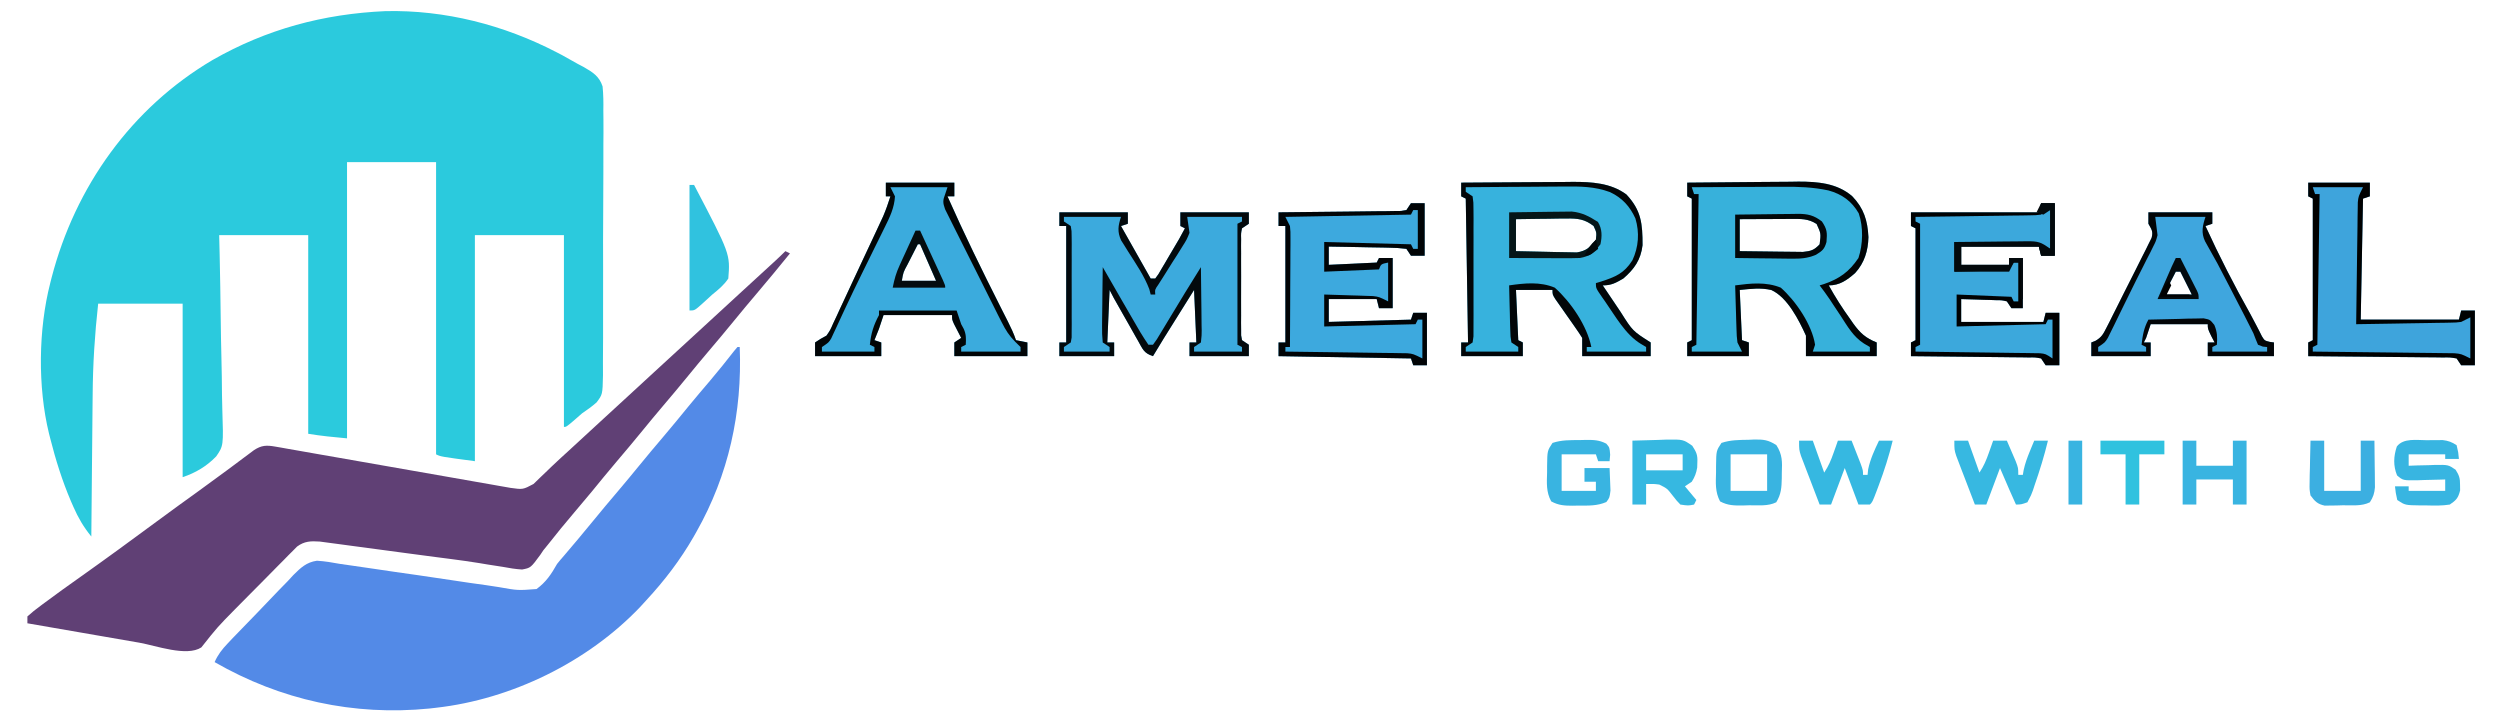 <?xml version="1.0" encoding="UTF-8"?>
<svg xmlns="http://www.w3.org/2000/svg" version="1.1" width="1095" height="318">
  <path d="M0 0 C26.196 -0.58 51.927 6.048 75.074 18.062 C76.215 18.655 76.215 18.655 77.379 19.259 C78.844 20.044 80.295 20.855 81.729 21.694 C83.39 22.656 85.078 23.573 86.789 24.443 C90.766 26.734 93.659 28.473 95.127 32.961 C95.49 36.53 95.528 39.981 95.461 43.568 C95.472 44.928 95.486 46.287 95.505 47.646 C95.542 51.322 95.516 54.996 95.477 58.672 C95.444 62.528 95.461 66.382 95.472 70.238 C95.481 76.711 95.449 83.183 95.393 89.656 C95.329 97.129 95.329 104.6 95.363 112.073 C95.395 119.276 95.382 126.478 95.348 133.68 C95.334 136.739 95.336 139.798 95.351 142.857 C95.366 146.462 95.342 150.066 95.287 153.671 C95.267 155.618 95.286 157.564 95.306 159.511 C95.123 167.905 95.123 167.905 92.486 171.387 C90.473 173.166 88.433 174.64 86.199 176.125 C84.873 177.255 83.56 178.401 82.262 179.562 C79.199 182.125 79.199 182.125 78.199 182.125 C78.199 154.405 78.199 126.685 78.199 98.125 C65.329 98.125 52.459 98.125 39.199 98.125 C39.199 130.795 39.199 163.465 39.199 197.125 C24.199 195.125 24.199 195.125 22.199 194.125 C22.199 151.885 22.199 109.645 22.199 66.125 C9.329 66.125 -3.541 66.125 -16.801 66.125 C-16.801 106.055 -16.801 145.985 -16.801 187.125 C-22.483 186.608 -28.173 186.063 -33.801 185.125 C-33.801 156.415 -33.801 127.705 -33.801 98.125 C-46.671 98.125 -59.541 98.125 -72.801 98.125 C-72.733 100.95 -72.665 103.776 -72.594 106.687 C-72.379 116.046 -72.235 125.405 -72.127 134.766 C-72.06 140.44 -71.968 146.11 -71.82 151.782 C-71.678 157.261 -71.601 162.738 -71.567 168.219 C-71.543 170.304 -71.497 172.39 -71.426 174.474 C-70.911 190.37 -70.911 190.37 -74.09 195.005 C-78.231 199.323 -83.133 202.236 -88.801 204.125 C-88.801 179.045 -88.801 153.965 -88.801 128.125 C-101.011 128.125 -113.221 128.125 -125.801 128.125 C-127.287 141.488 -128.125 154.581 -128.215 168.016 C-128.234 169.826 -128.253 171.635 -128.274 173.445 C-128.324 178.134 -128.364 182.822 -128.402 187.51 C-128.442 192.325 -128.493 197.139 -128.543 201.953 C-128.639 211.344 -128.724 220.734 -128.801 230.125 C-132.226 225.903 -134.504 222.011 -136.676 217.062 C-137.192 215.886 -137.192 215.886 -137.719 214.686 C-141.542 205.725 -144.418 196.564 -146.801 187.125 C-147.07 186.076 -147.07 186.076 -147.344 185.006 C-152.307 164.602 -152.01 139.438 -146.801 119.125 C-146.602 118.338 -146.403 117.551 -146.199 116.74 C-135.843 76.932 -111.295 42.383 -75.657 21.384 C-52.045 7.888 -27.136 1.211 0 0 Z " fill="#2BCADD" transform="translate(168.801,4.875)"></path>
  <path d="M0 0 C0.33 0 0.66 0 1 0 C2.139 28.612 -3.835 56.016 -18 81 C-18.375 81.663 -18.75 82.327 -19.136 83.01 C-25.048 93.3 -31.946 102.303 -40 111 C-40.873 111.955 -41.745 112.91 -42.645 113.895 C-65.61 137.962 -98.947 154.279 -132 158 C-132.944 158.11 -133.887 158.219 -134.859 158.332 C-168.099 161.63 -200.116 154.623 -229 138 C-227.555 134.73 -225.759 132.449 -223.307 129.858 C-222.549 129.054 -221.79 128.251 -221.008 127.423 C-217.512 123.784 -214.002 120.16 -210.473 116.553 C-208.621 114.648 -206.783 112.728 -204.961 110.795 C-202.324 107.999 -199.643 105.253 -196.949 102.512 C-196.148 101.644 -195.346 100.777 -194.52 99.883 C-191.288 96.672 -188.79 94.254 -184.182 93.599 C-180.711 93.812 -177.419 94.364 -174 95 C-172.535 95.216 -171.068 95.424 -169.6 95.625 C-166.278 96.084 -162.961 96.567 -159.646 97.073 C-153.024 98.08 -146.392 99.017 -139.76 99.955 C-134.737 100.668 -129.72 101.404 -124.708 102.185 C-119.824 102.945 -114.934 103.647 -110.035 104.309 C-108.181 104.57 -106.329 104.852 -104.481 105.156 C-96.25 106.63 -96.25 106.63 -88 106 C-83.809 102.94 -81.529 99.469 -79 95 C-78.043 93.796 -77.058 92.614 -76.031 91.469 C-71.808 86.515 -67.609 81.549 -63.5 76.5 C-59.752 71.895 -55.93 67.36 -52.086 62.836 C-49.188 59.419 -46.328 55.975 -43.5 52.5 C-39.752 47.895 -35.93 43.36 -32.086 38.836 C-28.441 34.54 -24.872 30.186 -21.316 25.816 C-18.265 22.107 -15.152 18.451 -12.038 14.794 C-8.408 10.52 -4.907 6.154 -1.461 1.73 C-0.979 1.159 -0.497 0.588 0 0 Z " fill="#538AE7" transform="translate(323,152)"></path>
  <path d="M0 0 C0.66 0.33 1.32 0.66 2 1 C-2.776 6.884 -7.593 12.726 -12.5 18.5 C-15.873 22.469 -19.212 26.46 -22.5 30.5 C-26.248 35.105 -30.07 39.64 -33.914 44.164 C-36.812 47.581 -39.672 51.025 -42.5 54.5 C-46.248 59.105 -50.07 63.64 -53.914 68.164 C-56.812 71.581 -59.672 75.025 -62.5 78.5 C-66.248 83.105 -70.07 87.64 -73.914 92.164 C-77.559 96.46 -81.128 100.814 -84.684 105.184 C-87.278 108.338 -89.916 111.452 -92.562 114.562 C-96.452 119.134 -100.253 123.761 -103.953 128.488 C-104.629 129.317 -105.304 130.146 -106 131 C-106.447 131.667 -106.894 132.333 -107.355 133.02 C-111.55 138.724 -111.55 138.724 -115.337 139.446 C-118.194 139.274 -120.893 138.838 -123.703 138.297 C-125.947 137.946 -128.191 137.597 -130.436 137.248 C-132.255 136.942 -132.255 136.942 -134.112 136.63 C-138.209 135.966 -142.309 135.396 -146.424 134.861 C-147.149 134.767 -147.875 134.673 -148.623 134.575 C-150.114 134.382 -151.605 134.189 -153.096 133.997 C-156.893 133.504 -160.686 132.996 -164.48 132.488 C-165.24 132.387 -165.999 132.286 -166.781 132.182 C-170.693 131.66 -174.605 131.135 -178.516 130.605 C-182.376 130.082 -186.237 129.567 -190.099 129.058 C-191.552 128.865 -193.005 128.669 -194.457 128.469 C-196.469 128.194 -198.482 127.929 -200.495 127.665 C-201.634 127.512 -202.774 127.359 -203.947 127.201 C-207.876 126.942 -210.662 127.009 -213.883 129.395 C-214.472 129.991 -215.062 130.586 -215.669 131.199 C-216.347 131.874 -217.025 132.549 -217.723 133.244 C-218.8 134.347 -218.8 134.347 -219.898 135.473 C-220.652 136.229 -221.405 136.986 -222.181 137.765 C-224.588 140.188 -226.981 142.625 -229.375 145.062 C-230.978 146.677 -232.582 148.291 -234.188 149.904 C-235.738 151.468 -237.287 153.032 -238.836 154.598 C-239.55 155.319 -240.263 156.04 -240.999 156.783 C-248.86 164.784 -248.86 164.784 -255.812 173.562 C-262.213 177.769 -275.836 172.744 -282.977 171.496 C-284.397 171.251 -285.818 171.005 -287.238 170.761 C-290.944 170.121 -294.65 169.477 -298.355 168.832 C-302.149 168.173 -305.944 167.517 -309.738 166.861 C-317.16 165.578 -324.58 164.291 -332 163 C-332 162.01 -332 161.02 -332 160 C-330.162 158.336 -328.369 156.893 -326.375 155.438 C-325.494 154.778 -325.494 154.778 -324.594 154.105 C-319.379 150.222 -314.087 146.442 -308.781 142.684 C-297.462 134.664 -286.264 126.476 -275.107 118.231 C-269.037 113.751 -262.929 109.324 -256.802 104.921 C-252.764 102.014 -248.747 99.079 -244.754 96.109 C-243.454 95.144 -243.454 95.144 -242.127 94.158 C-240.45 92.91 -238.775 91.659 -237.104 90.404 C-236.349 89.843 -235.594 89.282 -234.816 88.703 C-234.151 88.205 -233.485 87.706 -232.799 87.192 C-229.486 84.997 -227.268 84.938 -223.497 85.601 C-222.574 85.76 -221.652 85.918 -220.702 86.081 C-219.692 86.263 -218.682 86.444 -217.641 86.631 C-216.576 86.816 -215.511 87.001 -214.413 87.192 C-210.881 87.807 -207.351 88.433 -203.82 89.059 C-201.37 89.487 -198.921 89.914 -196.47 90.341 C-190.01 91.467 -183.552 92.602 -177.094 93.739 C-166.763 95.558 -156.431 97.367 -146.098 99.17 C-142.485 99.802 -138.873 100.439 -135.261 101.077 C-133.046 101.465 -130.832 101.853 -128.618 102.24 C-127.612 102.419 -126.606 102.598 -125.57 102.783 C-124.177 103.025 -124.177 103.025 -122.757 103.272 C-121.954 103.413 -121.152 103.555 -120.325 103.7 C-114.954 104.445 -114.954 104.445 -110.309 101.98 C-109.34 101.062 -108.383 100.13 -107.438 99.188 C-106.373 98.169 -105.308 97.151 -104.242 96.133 C-103.703 95.61 -103.164 95.087 -102.608 94.548 C-100.137 92.17 -97.599 89.871 -95.062 87.562 C-90.314 83.216 -85.584 78.849 -80.856 74.481 C-76.753 70.691 -72.639 66.916 -68.52 63.145 C-64.838 59.772 -61.167 56.388 -57.5 53 C-50.857 46.863 -44.191 40.752 -37.521 34.646 C-31.294 28.945 -25.079 23.232 -18.88 17.503 C-14.055 13.046 -9.212 8.611 -4.363 4.18 C-2.883 2.814 -1.424 1.424 0 0 Z " fill="#604075" transform="translate(344,110)"></path>
  <path d="M0 0 C7.52 -0.07 15.04 -0.123 22.56 -0.155 C26.053 -0.171 29.545 -0.192 33.038 -0.226 C37.064 -0.266 41.091 -0.28 45.117 -0.293 C46.356 -0.308 47.595 -0.324 48.872 -0.34 C57.131 -0.341 65.498 0.102 72.375 5.188 C78.878 12.155 79.443 17.935 79.434 27.414 C78.659 33.818 75.824 37.849 71 42 C67.706 43.911 65.816 45 62 45 C64.053 48.069 66.119 51.129 68.188 54.188 C68.766 55.052 69.344 55.916 69.939 56.807 C75.117 64.984 75.117 64.984 83 70 C83 71.98 83 73.96 83 76 C73.1 76 63.2 76 53 76 C53 73.333 53 70.667 53 68 C52.102 66.541 51.143 65.119 50.156 63.719 C49.276 62.456 49.276 62.456 48.379 61.168 C47.759 60.288 47.139 59.407 46.5 58.5 C45.277 56.763 44.058 55.024 42.844 53.281 C42.027 52.122 42.027 52.122 41.193 50.939 C40 49 40 49 40 47 C34.72 47 29.44 47 24 47 C24.33 54.26 24.66 61.52 25 69 C25.66 69.33 26.32 69.66 27 70 C27 71.98 27 73.96 27 76 C18.09 76 9.18 76 0 76 C0 74.02 0 72.04 0 70 C0.99 70 1.98 70 3 70 C2.67 49.21 2.34 28.42 2 7 C1.34 6.67 0.68 6.34 0 6 C0 4.02 0 2.04 0 0 Z M24 16 C24 20.62 24 25.24 24 30 C28.183 30.115 32.36 30.215 36.543 30.275 C37.964 30.3 39.385 30.334 40.805 30.377 C42.854 30.438 44.9 30.466 46.949 30.488 C48.795 30.528 48.795 30.528 50.678 30.568 C54.925 29.842 56.393 28.361 59 25 C59.336 21.846 59.336 21.846 58 19 C54.063 15.948 51.074 15.642 46.168 15.707 C44.876 15.717 43.583 15.726 42.252 15.736 C40.897 15.761 39.542 15.787 38.188 15.812 C36.813 15.828 35.439 15.841 34.064 15.854 C30.709 15.889 27.355 15.943 24 16 Z " fill="#37B2DD" transform="translate(640,80)"></path>
  <path d="M0 0 C7.503 -0.093 15.005 -0.164 22.508 -0.207 C25.993 -0.228 29.478 -0.256 32.963 -0.302 C36.982 -0.354 41 -0.373 45.02 -0.391 C46.87 -0.422 46.87 -0.422 48.758 -0.453 C57.161 -0.455 65.601 0.235 72.234 5.912 C77.373 11.253 79.002 16.552 79.375 23.875 C79.23 29.833 77.611 35.138 73.539 39.602 C69.936 42.729 66.797 45 62 45 C64.842 50.15 67.934 54.981 71.375 59.75 C71.831 60.409 72.288 61.067 72.758 61.746 C75.712 65.837 78.175 68.093 83 70 C83 71.98 83 73.96 83 76 C72.77 76 62.54 76 52 76 C52 73 52 70 52 67 C48.902 60.177 43.894 50.205 36.814 47.015 C31.926 45.951 28.15 46.507 23 47 C23.33 54.26 23.66 61.52 24 69 C25.485 69.495 25.485 69.495 27 70 C27 71.98 27 73.96 27 76 C18.09 76 9.18 76 0 76 C0 74.02 0 72.04 0 70 C0.99 69.505 0.99 69.505 2 69 C2 48.54 2 28.08 2 7 C1.34 6.67 0.68 6.34 0 6 C0 4.02 0 2.04 0 0 Z M23 16 C23 20.62 23 25.24 23 30 C27.342 30.069 31.683 30.129 36.025 30.165 C37.501 30.18 38.977 30.2 40.454 30.226 C42.579 30.263 44.703 30.28 46.828 30.293 C48.106 30.309 49.384 30.324 50.7 30.341 C54.198 29.98 55.623 29.56 58 27 C58.609 22.292 58.609 22.292 56.688 18.125 C53.018 15.679 49.637 15.884 45.363 15.902 C44.065 15.906 42.766 15.909 41.428 15.912 C40.056 15.92 38.684 15.929 37.312 15.938 C35.929 15.943 34.546 15.947 33.162 15.951 C29.775 15.963 26.387 15.981 23 16 Z " fill="#37B1DB" transform="translate(739,80)"></path>
  <path d="M0 0 C9.9 0 19.8 0 30 0 C30 1.65 30 3.3 30 5 C29.01 5.33 28.02 5.66 27 6 C31.29 13.59 35.58 21.18 40 29 C40.66 29 41.32 29 42 29 C43.409 27.125 43.409 27.125 44.785 24.695 C45.316 23.802 45.846 22.909 46.393 21.988 C46.944 21.043 47.495 20.099 48.062 19.125 C48.617 18.188 49.172 17.251 49.744 16.285 C52.481 11.702 52.481 11.702 55 7 C54.34 6.67 53.68 6.34 53 6 C53 4.02 53 2.04 53 0 C62.9 0 72.8 0 83 0 C83 1.65 83 3.3 83 5 C82.01 5.66 81.02 6.32 80 7 C79.542 9.161 79.542 9.161 79.612 11.693 C79.598 13.155 79.598 13.155 79.583 14.646 C79.589 15.701 79.595 16.757 79.602 17.844 C79.599 18.924 79.596 20.004 79.593 21.117 C79.591 23.403 79.596 25.69 79.609 27.976 C79.625 31.486 79.609 34.994 79.59 38.504 C79.592 40.721 79.596 42.939 79.602 45.156 C79.595 46.211 79.589 47.267 79.583 48.354 C79.593 49.328 79.602 50.303 79.612 51.307 C79.615 52.597 79.615 52.597 79.619 53.913 C79.745 54.602 79.87 55.29 80 56 C81.485 56.99 81.485 56.99 83 58 C83 59.65 83 61.3 83 63 C74.42 63 65.84 63 57 63 C57 61.02 57 59.04 57 57 C57.99 57 58.98 57 60 57 C59.67 49.41 59.34 41.82 59 34 C56.918 37.326 54.837 40.652 52.756 43.979 C51.703 45.663 50.649 47.346 49.596 49.029 C48.929 50.096 48.262 51.163 47.574 52.262 C46.962 53.241 46.349 54.22 45.718 55.229 C44.121 57.806 42.552 60.397 41 63 C36.977 61.659 36.529 59.939 34.461 56.285 C34.135 55.714 33.808 55.143 33.472 54.555 C32.431 52.729 31.403 50.896 30.375 49.062 C29.675 47.831 28.975 46.6 28.273 45.369 C23.393 36.786 23.393 36.786 22 34 C21.67 41.59 21.34 49.18 21 57 C21.99 57 22.98 57 24 57 C24 58.98 24 60.96 24 63 C16.08 63 8.16 63 0 63 C0 61.02 0 59.04 0 57 C0.99 57 1.98 57 3 57 C3 40.17 3 23.34 3 6 C2.01 6 1.02 6 0 6 C0 4.02 0 2.04 0 0 Z " fill="#3CAADD" transform="translate(464,93)"></path>
  <path d="M0 0 C9.9 0 19.8 0 30 0 C30 1.98 30 3.96 30 6 C29.01 6 28.02 6 27 6 C34.229 22.29 42.033 38.246 50.068 54.149 C50.453 54.912 50.837 55.675 51.234 56.461 C51.962 57.903 52.691 59.344 53.423 60.785 C54.795 63.501 56.036 66.109 57 69 C58.65 69.33 60.3 69.66 62 70 C62 71.98 62 73.96 62 76 C51.44 76 40.88 76 30 76 C30 74.02 30 72.04 30 70 C30.99 69.34 31.98 68.68 33 68 C32.711 67.446 32.422 66.891 32.125 66.32 C31.754 65.596 31.383 64.871 31 64.125 C30.629 63.406 30.258 62.686 29.875 61.945 C29 60 29 60 29 58 C19.1 58 9.2 58 -1 58 C-1.66 59.98 -2.32 61.96 -3 64 C-3.654 65.672 -4.317 67.34 -5 69 C-3.515 69.495 -3.515 69.495 -2 70 C-2 71.98 -2 73.96 -2 76 C-11.57 76 -21.14 76 -31 76 C-31 74.02 -31 72.04 -31 70 C-28.68 68.451 -28.68 68.451 -26 67 C-24.359 64.617 -24.359 64.617 -23.125 61.785 C-22.621 60.719 -22.116 59.654 -21.597 58.555 C-21.07 57.403 -20.543 56.25 -20 55.062 C-19.444 53.876 -18.888 52.689 -18.315 51.466 C-17.136 48.948 -15.966 46.427 -14.802 43.901 C-12.999 39.99 -11.167 36.092 -9.332 32.195 C-8.157 29.693 -6.985 27.191 -5.812 24.688 C-5.26 23.509 -4.708 22.33 -4.139 21.115 C-3.625 20.009 -3.111 18.902 -2.582 17.762 C-2.131 16.792 -1.679 15.822 -1.214 14.823 C0.032 11.925 1.045 9.006 2 6 C1.34 6 0.68 6 0 6 C0 4.02 0 2.04 0 0 Z M14 27 C12.828 29.289 11.663 31.581 10.5 33.875 C10.166 34.526 9.832 35.177 9.488 35.848 C7.632 39.252 7.632 39.252 7 43 C11.95 43 16.9 43 22 43 C19.69 37.72 17.38 32.44 15 27 C14.67 27 14.34 27 14 27 Z " fill="#3BABDD" transform="translate(388,80)"></path>
  <path d="M0 0 C1.98 0 3.96 0 6 0 C6 7.59 6 15.18 6 23 C4.02 23 2.04 23 0 23 C-0.66 22.01 -1.32 21.02 -2 20 C-4.617 19.662 -7.009 19.511 -9.633 19.488 C-10.385 19.47 -11.136 19.452 -11.911 19.434 C-14.316 19.38 -16.72 19.346 -19.125 19.312 C-20.754 19.279 -22.383 19.245 -24.012 19.209 C-28.008 19.124 -32.004 19.057 -36 19 C-36 21.64 -36 24.28 -36 27 C-25.605 26.505 -25.605 26.505 -15 26 C-14.67 25.34 -14.34 24.68 -14 24 C-12.02 24 -10.04 24 -8 24 C-8 31.26 -8 38.52 -8 46 C-9.98 46 -11.96 46 -14 46 C-14.495 44.02 -14.495 44.02 -15 42 C-21.93 42 -28.86 42 -36 42 C-36 45.3 -36 48.6 -36 52 C-24.12 51.67 -12.24 51.34 0 51 C0.33 50.01 0.66 49.02 1 48 C2.98 48 4.96 48 7 48 C7 55.59 7 63.18 7 71 C5.02 71 3.04 71 1 71 C0.67 70.01 0.34 69.02 0 68 C-19.14 67.67 -38.28 67.34 -58 67 C-58 65.02 -58 63.04 -58 61 C-57.01 61 -56.02 61 -55 61 C-55 44.17 -55 27.34 -55 10 C-55.99 10 -56.98 10 -58 10 C-58 8.02 -58 6.04 -58 4 C-57.303 3.994 -56.606 3.988 -55.887 3.982 C-49.324 3.924 -42.762 3.852 -36.199 3.764 C-32.825 3.72 -29.451 3.68 -26.077 3.654 C-22.199 3.62 -18.322 3.568 -14.445 3.512 C-12.623 3.502 -12.623 3.502 -10.765 3.492 C-9.644 3.473 -8.523 3.453 -7.368 3.432 C-6.377 3.421 -5.387 3.41 -4.366 3.399 C-3.195 3.201 -3.195 3.201 -2 3 C-1.34 2.01 -0.68 1.02 0 0 Z " fill="#3DA9DE" transform="translate(618,89)"></path>
  <path d="M0 0 C1.98 0 3.96 0 6 0 C6 7.59 6 15.18 6 23 C4.02 23 2.04 23 0 23 C-0.495 21.02 -0.495 21.02 -1 19 C-12.22 19 -23.44 19 -35 19 C-35 21.64 -35 24.28 -35 27 C-28.07 27 -21.14 27 -14 27 C-14 26.01 -14 25.02 -14 24 C-12.02 24 -10.04 24 -8 24 C-8 31.26 -8 38.52 -8 46 C-9.65 46 -11.3 46 -13 46 C-13.66 45.01 -14.32 44.02 -15 43 C-17.121 42.493 -17.121 42.493 -19.57 42.488 C-20.466 42.453 -21.362 42.417 -22.285 42.381 C-23.222 42.358 -24.159 42.336 -25.125 42.312 C-26.07 42.278 -27.015 42.244 -27.988 42.209 C-30.325 42.126 -32.663 42.062 -35 42 C-35 45.3 -35 48.6 -35 52 C-23.12 52 -11.24 52 1 52 C1.33 50.68 1.66 49.36 2 48 C3.98 48 5.96 48 8 48 C8 55.59 8 63.18 8 71 C6.02 71 4.04 71 2 71 C1.34 70.01 0.68 69.02 0 68 C-2.501 67.522 -2.501 67.522 -5.459 67.568 C-7.171 67.538 -7.171 67.538 -8.917 67.508 C-10.154 67.501 -11.39 67.495 -12.664 67.488 C-14.558 67.461 -14.558 67.461 -16.489 67.434 C-19.846 67.389 -23.203 67.357 -26.56 67.33 C-29.986 67.301 -33.411 67.254 -36.836 67.209 C-43.557 67.124 -50.278 67.056 -57 67 C-57 65.02 -57 63.04 -57 61 C-56.01 60.505 -56.01 60.505 -55 60 C-55 43.83 -55 27.66 -55 11 C-55.66 10.67 -56.32 10.34 -57 10 C-57 8.02 -57 6.04 -57 4 C-38.52 4 -20.04 4 -1 4 C-0.67 2.68 -0.34 1.36 0 0 Z " fill="#3CA8DC" transform="translate(894,89)"></path>
  <path d="M0 0 C9.24 0 18.48 0 28 0 C28 1.65 28 3.3 28 5 C27.01 5.33 26.02 5.66 25 6 C31.009 19.141 37.547 31.905 44.623 44.505 C45.554 46.192 46.456 47.895 47.33 49.612 C47.752 50.429 48.174 51.245 48.609 52.086 C48.975 52.816 49.341 53.546 49.718 54.298 C50.893 56.187 50.893 56.187 53.149 56.745 C53.76 56.829 54.371 56.913 55 57 C55 58.98 55 60.96 55 63 C45.43 63 35.86 63 26 63 C26 61.02 26 59.04 26 57 C26.99 57 27.98 57 29 57 C28.505 56.051 28.01 55.102 27.5 54.125 C26 51 26 51 26 49 C17.75 49 9.5 49 1 49 C0.34 50.98 -0.32 52.96 -1 55 C-1.33 55.66 -1.66 56.32 -2 57 C-1.01 57 -0.02 57 1 57 C1 58.98 1 60.96 1 63 C-7.58 63 -16.16 63 -25 63 C-25 61.02 -25 59.04 -25 57 C-24.394 56.76 -23.787 56.521 -23.162 56.274 C-20.498 54.704 -19.793 53.357 -18.403 50.614 C-17.936 49.706 -17.47 48.798 -16.989 47.863 C-16.5 46.879 -16.011 45.896 -15.508 44.883 C-14.998 43.874 -14.489 42.865 -13.964 41.826 C-12.89 39.692 -11.823 37.555 -10.762 35.416 C-9.13 32.135 -7.469 28.87 -5.805 25.605 C-4.766 23.532 -3.73 21.458 -2.695 19.383 C-2.194 18.404 -1.694 17.424 -1.178 16.415 C-0.73 15.501 -0.282 14.587 0.179 13.645 C0.58 12.843 0.981 12.04 1.394 11.214 C2.179 8.345 1.401 7.544 0 5 C0 3.35 0 1.7 0 0 Z M12 26 C11.328 27.289 10.663 28.581 10 29.875 C9.629 30.594 9.258 31.314 8.875 32.055 C7.863 33.948 7.863 33.948 8 36 C11.63 36 15.26 36 19 36 C17.35 32.7 15.7 29.4 14 26 C13.34 26 12.68 26 12 26 Z " fill="#3FA6DE" transform="translate(941,93)"></path>
  <path d="M0 0 C8.91 0 17.82 0 27 0 C27 1.98 27 3.96 27 6 C26.01 6.33 25.02 6.66 24 7 C23.67 24.49 23.34 41.98 23 60 C37.19 60 51.38 60 66 60 C66.33 58.68 66.66 57.36 67 56 C68.98 56 70.96 56 73 56 C73 63.92 73 71.84 73 80 C71.02 80 69.04 80 67 80 C66.34 79.01 65.68 78.02 65 77 C62.173 76.521 62.173 76.521 58.806 76.568 C57.505 76.548 56.204 76.528 54.863 76.508 C53.437 76.501 52.012 76.494 50.586 76.488 C49.131 76.471 47.677 76.453 46.223 76.434 C42.392 76.386 38.562 76.357 34.731 76.33 C30.823 76.301 26.916 76.254 23.008 76.209 C15.339 76.123 7.669 76.056 0 76 C0 74.02 0 72.04 0 70 C0.99 69.505 0.99 69.505 2 69 C2 48.54 2 28.08 2 7 C1.34 6.67 0.68 6.34 0 6 C0 4.02 0 2.04 0 0 Z " fill="#3EA4DC" transform="translate(1011,80)"></path>
  <path d="M0 0 C9.9 0 19.8 0 30 0 C30 1.65 30 3.3 30 5 C29.01 5.33 28.02 5.66 27 6 C31.29 13.59 35.58 21.18 40 29 C40.66 29 41.32 29 42 29 C43.409 27.125 43.409 27.125 44.785 24.695 C45.316 23.802 45.846 22.909 46.393 21.988 C46.944 21.043 47.495 20.099 48.062 19.125 C48.617 18.188 49.172 17.251 49.744 16.285 C52.481 11.702 52.481 11.702 55 7 C54.34 6.67 53.68 6.34 53 6 C53 4.02 53 2.04 53 0 C62.9 0 72.8 0 83 0 C83 1.65 83 3.3 83 5 C82.01 5.66 81.02 6.32 80 7 C79.542 9.161 79.542 9.161 79.612 11.693 C79.598 13.155 79.598 13.155 79.583 14.646 C79.589 15.701 79.595 16.757 79.602 17.844 C79.599 18.924 79.596 20.004 79.593 21.117 C79.591 23.403 79.596 25.69 79.609 27.976 C79.625 31.486 79.609 34.994 79.59 38.504 C79.592 40.721 79.596 42.939 79.602 45.156 C79.595 46.211 79.589 47.267 79.583 48.354 C79.593 49.328 79.602 50.303 79.612 51.307 C79.615 52.597 79.615 52.597 79.619 53.913 C79.745 54.602 79.87 55.29 80 56 C81.485 56.99 81.485 56.99 83 58 C83 59.65 83 61.3 83 63 C74.42 63 65.84 63 57 63 C57 61.02 57 59.04 57 57 C57.99 57 58.98 57 60 57 C59.67 49.41 59.34 41.82 59 34 C56.918 37.326 54.837 40.652 52.756 43.979 C51.703 45.663 50.649 47.346 49.596 49.029 C48.929 50.096 48.262 51.163 47.574 52.262 C46.962 53.241 46.349 54.22 45.718 55.229 C44.121 57.806 42.552 60.397 41 63 C36.977 61.659 36.529 59.939 34.461 56.285 C34.135 55.714 33.808 55.143 33.472 54.555 C32.431 52.729 31.403 50.896 30.375 49.062 C29.675 47.831 28.975 46.6 28.273 45.369 C23.393 36.786 23.393 36.786 22 34 C21.67 41.59 21.34 49.18 21 57 C21.99 57 22.98 57 24 57 C24 58.98 24 60.96 24 63 C16.08 63 8.16 63 0 63 C0 61.02 0 59.04 0 57 C0.99 57 1.98 57 3 57 C3 40.17 3 23.34 3 6 C2.01 6 1.02 6 0 6 C0 4.02 0 2.04 0 0 Z M2 2 C2 2.66 2 3.32 2 4 C3.485 4.99 3.485 4.99 5 6 C5.381 8.163 5.381 8.163 5.388 10.877 C5.402 12.399 5.402 12.399 5.417 13.951 C5.408 15.599 5.408 15.599 5.398 17.281 C5.401 18.406 5.404 19.53 5.407 20.689 C5.409 23.069 5.404 25.45 5.391 27.831 C5.375 31.485 5.391 35.138 5.41 38.793 C5.408 41.102 5.404 43.41 5.398 45.719 C5.405 46.818 5.411 47.917 5.417 49.049 C5.407 50.063 5.398 51.078 5.388 52.123 C5.385 53.466 5.385 53.466 5.381 54.837 C5.255 55.551 5.13 56.265 5 57 C4.01 57.66 3.02 58.32 2 59 C2 59.66 2 60.32 2 61 C8.6 61 15.2 61 22 61 C22 60.34 22 59.68 22 59 C21.01 58.34 20.02 57.68 19 57 C18.733 54.446 18.652 52.137 18.707 49.586 C18.711 48.856 18.716 48.127 18.72 47.375 C18.737 45.041 18.774 42.708 18.812 40.375 C18.828 38.794 18.841 37.214 18.854 35.633 C18.887 31.755 18.938 27.878 19 24 C19.428 24.746 19.856 25.491 20.298 26.26 C21.909 29.064 23.521 31.866 25.134 34.669 C25.828 35.875 26.521 37.081 27.214 38.288 C29.461 42.201 31.723 46.105 34 50 C34.759 51.301 34.759 51.301 35.534 52.629 C36.63 54.456 37.805 56.235 39 58 C39.66 58 40.32 58 41 58 C42.733 55.638 42.733 55.638 44.52 52.594 C44.86 52.036 45.2 51.478 45.551 50.902 C46.645 49.106 47.729 47.303 48.812 45.5 C49.531 44.315 50.251 43.13 50.971 41.945 C52.357 39.664 53.739 37.382 55.12 35.098 C57.379 31.376 59.68 27.684 62 24 C62.074 28.663 62.129 33.326 62.165 37.989 C62.18 39.576 62.2 41.163 62.226 42.75 C62.263 45.029 62.28 47.307 62.293 49.586 C62.308 50.297 62.324 51.009 62.34 51.742 C62.341 53.744 62.341 53.744 62 57 C61.01 57.66 60.02 58.32 59 59 C59 59.66 59 60.32 59 61 C65.93 61 72.86 61 80 61 C80 60.34 80 59.68 80 59 C79.34 58.67 78.68 58.34 78 58 C78 40.51 78 23.02 78 5 C78.66 4.67 79.32 4.34 80 4 C80 3.34 80 2.68 80 2 C72.08 2 64.16 2 56 2 C56.495 5.465 56.495 5.465 57 9 C55.737 12.058 55.737 12.058 53.816 15.082 C53.136 16.178 52.456 17.275 51.756 18.404 C51.026 19.541 50.294 20.677 49.562 21.812 C48.14 24.065 46.728 26.323 45.316 28.582 C44.364 30.071 44.364 30.071 43.393 31.589 C41.833 33.825 41.833 33.825 42 36 C41.34 36 40.68 36 40 36 C39.796 35.218 39.593 34.435 39.383 33.629 C37.13 27.717 33.556 22.578 30.168 17.256 C29.636 16.397 29.103 15.538 28.555 14.652 C27.82 13.492 27.82 13.492 27.07 12.308 C25.326 8.547 25.712 5.865 27 2 C18.75 2 10.5 2 2 2 Z " fill="#03090C" transform="translate(464,93)"></path>
  <path d="M0 0 C1.98 0 3.96 0 6 0 C6 7.59 6 15.18 6 23 C4.02 23 2.04 23 0 23 C-0.66 22.01 -1.32 21.02 -2 20 C-4.617 19.662 -7.009 19.511 -9.633 19.488 C-10.385 19.47 -11.136 19.452 -11.911 19.434 C-14.316 19.38 -16.72 19.346 -19.125 19.312 C-20.754 19.279 -22.383 19.245 -24.012 19.209 C-28.008 19.124 -32.004 19.057 -36 19 C-36 21.64 -36 24.28 -36 27 C-25.605 26.505 -25.605 26.505 -15 26 C-14.67 25.34 -14.34 24.68 -14 24 C-12.02 24 -10.04 24 -8 24 C-8 31.26 -8 38.52 -8 46 C-9.98 46 -11.96 46 -14 46 C-14.495 44.02 -14.495 44.02 -15 42 C-21.93 42 -28.86 42 -36 42 C-36 45.3 -36 48.6 -36 52 C-24.12 51.67 -12.24 51.34 0 51 C0.33 50.01 0.66 49.02 1 48 C2.98 48 4.96 48 7 48 C7 55.59 7 63.18 7 71 C5.02 71 3.04 71 1 71 C0.67 70.01 0.34 69.02 0 68 C-19.14 67.67 -38.28 67.34 -58 67 C-58 65.02 -58 63.04 -58 61 C-57.01 61 -56.02 61 -55 61 C-55 44.17 -55 27.34 -55 10 C-55.99 10 -56.98 10 -58 10 C-58 8.02 -58 6.04 -58 4 C-57.303 3.994 -56.606 3.988 -55.887 3.982 C-49.324 3.924 -42.762 3.852 -36.199 3.764 C-32.825 3.72 -29.451 3.68 -26.077 3.654 C-22.199 3.62 -18.322 3.568 -14.445 3.512 C-12.623 3.502 -12.623 3.502 -10.765 3.492 C-9.644 3.473 -8.523 3.453 -7.368 3.432 C-6.377 3.421 -5.387 3.41 -4.366 3.399 C-3.195 3.201 -3.195 3.201 -2 3 C-1.34 2.01 -0.68 1.02 0 0 Z M1 3 C0.67 3.66 0.34 4.32 0 5 C-27.225 5.495 -27.225 5.495 -55 6 C-54.34 7.32 -53.68 8.64 -53 10 C-52.759 12.493 -52.759 12.493 -52.773 15.319 C-52.773 16.38 -52.773 17.441 -52.773 18.534 C-52.784 19.673 -52.794 20.811 -52.805 21.984 C-52.808 23.155 -52.81 24.326 -52.813 25.532 C-52.824 29.271 -52.85 33.011 -52.875 36.75 C-52.885 39.285 -52.894 41.82 -52.902 44.355 C-52.924 50.57 -52.958 56.785 -53 63 C-53.66 63 -54.32 63 -55 63 C-55 63.66 -55 64.32 -55 65 C-54.307 65.008 -53.615 65.016 -52.901 65.025 C-45.698 65.11 -38.496 65.21 -31.294 65.317 C-28.605 65.357 -25.916 65.391 -23.228 65.422 C-19.365 65.467 -15.503 65.525 -11.641 65.586 C-9.834 65.603 -9.834 65.603 -7.991 65.621 C-6.87 65.641 -5.75 65.661 -4.595 65.681 C-3.609 65.694 -2.623 65.708 -1.607 65.722 C1 66 1 66 5 68 C5 62.39 5 56.78 5 51 C4.34 51 3.68 51 3 51 C2.505 51.99 2.505 51.99 2 53 C-11.2 53.33 -24.4 53.66 -38 54 C-38 49.38 -38 44.76 -38 40 C-34.083 40.114 -30.167 40.241 -26.25 40.375 C-24.583 40.421 -24.583 40.421 -22.883 40.469 C-21.278 40.527 -21.278 40.527 -19.641 40.586 C-18.656 40.617 -17.672 40.649 -16.657 40.681 C-14 41 -14 41 -10 43 C-10 37.39 -10 31.78 -10 26 C-13.118 26.646 -13.118 26.646 -14 29 C-21.92 29.33 -29.84 29.66 -38 30 C-38 25.71 -38 21.42 -38 17 C-25.46 17.33 -12.92 17.66 0 18 C0.495 18.99 0.495 18.99 1 20 C1.66 20 2.32 20 3 20 C3 14.39 3 8.78 3 3 C2.34 3 1.68 3 1 3 Z " fill="#010406" transform="translate(618,89)"></path>
  <path d="M0 0 C1.98 0 3.96 0 6 0 C6 7.59 6 15.18 6 23 C4.02 23 2.04 23 0 23 C-0.495 21.02 -0.495 21.02 -1 19 C-12.22 19 -23.44 19 -35 19 C-35 21.64 -35 24.28 -35 27 C-28.07 27 -21.14 27 -14 27 C-14 26.01 -14 25.02 -14 24 C-12.02 24 -10.04 24 -8 24 C-8 31.26 -8 38.52 -8 46 C-9.65 46 -11.3 46 -13 46 C-13.66 45.01 -14.32 44.02 -15 43 C-17.121 42.493 -17.121 42.493 -19.57 42.488 C-20.466 42.453 -21.362 42.417 -22.285 42.381 C-23.222 42.358 -24.159 42.336 -25.125 42.312 C-26.07 42.278 -27.015 42.244 -27.988 42.209 C-30.325 42.126 -32.663 42.062 -35 42 C-35 45.3 -35 48.6 -35 52 C-23.12 52 -11.24 52 1 52 C1.33 50.68 1.66 49.36 2 48 C3.98 48 5.96 48 8 48 C8 55.59 8 63.18 8 71 C6.02 71 4.04 71 2 71 C1.34 70.01 0.68 69.02 0 68 C-2.501 67.522 -2.501 67.522 -5.459 67.568 C-7.171 67.538 -7.171 67.538 -8.917 67.508 C-10.154 67.501 -11.39 67.495 -12.664 67.488 C-14.558 67.461 -14.558 67.461 -16.489 67.434 C-19.846 67.389 -23.203 67.357 -26.56 67.33 C-29.986 67.301 -33.411 67.254 -36.836 67.209 C-43.557 67.124 -50.278 67.056 -57 67 C-57 65.02 -57 63.04 -57 61 C-56.01 60.505 -56.01 60.505 -55 60 C-55 43.83 -55 27.66 -55 11 C-55.66 10.67 -56.32 10.34 -57 10 C-57 8.02 -57 6.04 -57 4 C-38.52 4 -20.04 4 -1 4 C-0.67 2.68 -0.34 1.36 0 0 Z M2 3 C1.34 3.66 0.68 4.32 0 5 C-2.329 5.278 -2.329 5.278 -5.276 5.319 C-6.377 5.339 -7.478 5.359 -8.612 5.379 C-9.805 5.391 -10.998 5.402 -12.227 5.414 C-13.445 5.433 -14.662 5.453 -15.917 5.473 C-19.82 5.533 -23.722 5.579 -27.625 5.625 C-30.266 5.663 -32.906 5.702 -35.547 5.742 C-42.031 5.838 -48.515 5.923 -55 6 C-55 6.66 -55 7.32 -55 8 C-54.01 8.495 -54.01 8.495 -53 9 C-53 26.49 -53 43.98 -53 62 C-53.99 62.495 -53.99 62.495 -55 63 C-55 63.66 -55 64.32 -55 65 C-54.293 65.008 -53.585 65.016 -52.856 65.025 C-46.191 65.102 -39.525 65.19 -32.86 65.288 C-29.433 65.337 -26.006 65.384 -22.579 65.422 C-18.64 65.466 -14.701 65.525 -10.762 65.586 C-8.915 65.603 -8.915 65.603 -7.03 65.621 C-5.889 65.641 -4.749 65.661 -3.573 65.681 C-2.064 65.701 -2.064 65.701 -0.525 65.722 C2 66 2 66 5 68 C5 62.39 5 56.78 5 51 C4.34 51 3.68 51 3 51 C2.505 51.99 2.505 51.99 2 53 C-10.87 53.33 -23.74 53.66 -37 54 C-37 49.38 -37 44.76 -37 40 C-29.08 40.33 -21.16 40.66 -13 41 C-12.67 41.66 -12.34 42.32 -12 43 C-11.34 43 -10.68 43 -10 43 C-10 37.39 -10 31.78 -10 26 C-10.66 26 -11.32 26 -12 26 C-12.66 26.99 -13.32 27.98 -14 29 C-16.43 29.432 -16.43 29.432 -19.445 29.512 C-20.522 29.547 -21.598 29.583 -22.707 29.619 C-23.835 29.642 -24.963 29.664 -26.125 29.688 C-27.828 29.739 -27.828 29.739 -29.566 29.791 C-32.377 29.874 -35.189 29.939 -38 30 C-38 25.71 -38 21.42 -38 17 C-32.661 17.094 -27.323 17.2 -21.984 17.317 C-20.169 17.356 -18.353 17.391 -16.537 17.422 C-13.926 17.468 -11.314 17.526 -8.703 17.586 C-7.487 17.603 -7.487 17.603 -6.247 17.621 C-2.078 17.73 0.187 18.093 4 20 C4 14.39 4 8.78 4 3 C3.34 3 2.68 3 2 3 Z " fill="#000102" transform="translate(894,89)"></path>
  <path d="M0 0 C7.52 -0.07 15.04 -0.123 22.56 -0.155 C26.053 -0.171 29.545 -0.192 33.038 -0.226 C37.064 -0.266 41.091 -0.28 45.117 -0.293 C46.356 -0.308 47.595 -0.324 48.872 -0.34 C57.131 -0.341 65.498 0.102 72.375 5.188 C78.878 12.155 79.443 17.935 79.434 27.414 C78.659 33.818 75.824 37.849 71 42 C67.706 43.911 65.816 45 62 45 C64.053 48.069 66.119 51.129 68.188 54.188 C68.766 55.052 69.344 55.916 69.939 56.807 C75.117 64.984 75.117 64.984 83 70 C83 71.98 83 73.96 83 76 C73.1 76 63.2 76 53 76 C53 73.333 53 70.667 53 68 C52.102 66.541 51.143 65.119 50.156 63.719 C49.276 62.456 49.276 62.456 48.379 61.168 C47.759 60.288 47.139 59.407 46.5 58.5 C45.277 56.763 44.058 55.024 42.844 53.281 C42.027 52.122 42.027 52.122 41.193 50.939 C40 49 40 49 40 47 C34.72 47 29.44 47 24 47 C24.33 54.26 24.66 61.52 25 69 C25.66 69.33 26.32 69.66 27 70 C27 71.98 27 73.96 27 76 C18.09 76 9.18 76 0 76 C0 74.02 0 72.04 0 70 C0.99 70 1.98 70 3 70 C2.67 49.21 2.34 28.42 2 7 C1.34 6.67 0.68 6.34 0 6 C0 4.02 0 2.04 0 0 Z M2 2 C2 2.66 2 3.32 2 4 C3.485 4.99 3.485 4.99 5 6 C5.381 8.657 5.381 8.657 5.388 12.07 C5.402 13.982 5.402 13.982 5.417 15.933 C5.411 17.33 5.405 18.728 5.398 20.125 C5.4 21.552 5.403 22.979 5.407 24.407 C5.412 27.4 5.405 30.392 5.391 33.385 C5.374 37.225 5.384 41.065 5.402 44.906 C5.413 47.853 5.409 50.801 5.401 53.748 C5.399 55.165 5.402 56.581 5.409 57.997 C5.416 59.975 5.403 61.952 5.388 63.93 C5.386 65.056 5.383 66.183 5.381 67.343 C5.255 68.22 5.13 69.097 5 70 C3.515 70.99 3.515 70.99 2 72 C2 72.66 2 73.32 2 74 C9.59 74 17.18 74 25 74 C25 73.34 25 72.68 25 72 C23.515 71.01 23.515 71.01 22 70 C21.568 67.478 21.568 67.478 21.488 64.336 C21.453 63.214 21.417 62.093 21.381 60.938 C21.358 59.762 21.336 58.586 21.312 57.375 C21.278 56.192 21.244 55.008 21.209 53.789 C21.126 50.859 21.057 47.93 21 45 C27.777 44.023 34.548 43.286 41 46 C47.975 52.217 55.154 62.695 57 72 C56.34 72 55.68 72 55 72 C55 72.66 55 73.32 55 74 C63.58 74 72.16 74 81 74 C81 73.34 81 72.68 81 72 C80.252 71.554 79.505 71.108 78.734 70.648 C71.912 66.536 67.528 58.451 63 52 C62.602 51.436 62.204 50.872 61.794 50.292 C59 46.241 59 46.241 59 44 C59.736 43.781 60.472 43.562 61.23 43.336 C67.615 41.261 71.376 39.729 75 34 C77.724 28.145 78.161 21.912 76.312 15.684 C73.907 10.402 70.518 6.652 65.169 4.14 C58.398 1.641 52.028 1.613 44.871 1.707 C43.641 1.711 42.411 1.716 41.143 1.72 C37.241 1.737 33.339 1.774 29.438 1.812 C26.781 1.829 24.124 1.841 21.467 1.854 C14.978 1.886 8.489 1.937 2 2 Z " fill="#020608" transform="translate(640,80)"></path>
  <path d="M0 0 C7.503 -0.093 15.005 -0.164 22.508 -0.207 C25.993 -0.228 29.478 -0.256 32.963 -0.302 C36.982 -0.354 41 -0.373 45.02 -0.391 C46.87 -0.422 46.87 -0.422 48.758 -0.453 C57.161 -0.455 65.601 0.235 72.234 5.912 C77.373 11.253 79.002 16.552 79.375 23.875 C79.23 29.833 77.611 35.138 73.539 39.602 C69.936 42.729 66.797 45 62 45 C64.842 50.15 67.934 54.981 71.375 59.75 C71.831 60.409 72.288 61.067 72.758 61.746 C75.712 65.837 78.175 68.093 83 70 C83 71.98 83 73.96 83 76 C72.77 76 62.54 76 52 76 C52 73 52 70 52 67 C48.902 60.177 43.894 50.205 36.814 47.015 C31.926 45.951 28.15 46.507 23 47 C23.33 54.26 23.66 61.52 24 69 C25.485 69.495 25.485 69.495 27 70 C27 71.98 27 73.96 27 76 C18.09 76 9.18 76 0 76 C0 74.02 0 72.04 0 70 C0.99 69.505 0.99 69.505 2 69 C2 48.54 2 28.08 2 7 C1.34 6.67 0.68 6.34 0 6 C0 4.02 0 2.04 0 0 Z M2 2 C2.33 2.99 2.66 3.98 3 5 C3.66 5 4.32 5 5 5 C4.67 26.78 4.34 48.56 4 71 C3.01 71.495 3.01 71.495 2 72 C2 72.66 2 73.32 2 74 C9.26 74 16.52 74 24 74 C23.34 72.68 22.68 71.36 22 70 C21.681 67.251 21.681 67.251 21.586 64.141 C21.547 63.026 21.509 61.911 21.469 60.762 C21.438 59.603 21.407 58.444 21.375 57.25 C21.336 56.076 21.298 54.901 21.258 53.691 C21.164 50.794 21.078 47.897 21 45 C27.752 44.097 34.562 43.36 41 46 C47.505 51.768 54.67 62.205 56 71 C55.505 72.485 55.505 72.485 55 74 C63.25 74 71.5 74 80 74 C80 73.34 80 72.68 80 72 C79.148 71.495 78.296 70.989 77.418 70.469 C72.789 67.532 70.252 63.016 67.312 58.5 C66.184 56.802 65.055 55.104 63.926 53.406 C63.19 52.282 63.19 52.282 62.439 51.135 C61.024 49.035 59.537 47.012 58 45 C58.961 44.706 58.961 44.706 59.941 44.406 C66.752 42.052 70.963 39.013 75 33 C77.008 26.976 77.183 19.476 75.129 13.441 C72.041 8.086 67.79 5.051 61.874 3.411 C55.083 1.96 48.577 1.739 41.648 1.805 C40.508 1.808 39.368 1.81 38.194 1.813 C34.587 1.824 30.981 1.849 27.375 1.875 C24.915 1.885 22.456 1.894 19.996 1.902 C13.997 1.924 7.999 1.958 2 2 Z " fill="#010406" transform="translate(739,80)"></path>
  <path d="M0 0 C9.9 0 19.8 0 30 0 C30 1.98 30 3.96 30 6 C29.01 6 28.02 6 27 6 C34.229 22.29 42.033 38.246 50.068 54.149 C50.453 54.912 50.837 55.675 51.234 56.461 C51.962 57.903 52.691 59.344 53.423 60.785 C54.795 63.501 56.036 66.109 57 69 C58.65 69.33 60.3 69.66 62 70 C62 71.98 62 73.96 62 76 C51.44 76 40.88 76 30 76 C30 74.02 30 72.04 30 70 C30.99 69.34 31.98 68.68 33 68 C32.711 67.446 32.422 66.891 32.125 66.32 C31.754 65.596 31.383 64.871 31 64.125 C30.629 63.406 30.258 62.686 29.875 61.945 C29 60 29 60 29 58 C19.1 58 9.2 58 -1 58 C-1.66 59.98 -2.32 61.96 -3 64 C-3.654 65.672 -4.317 67.34 -5 69 C-3.515 69.495 -3.515 69.495 -2 70 C-2 71.98 -2 73.96 -2 76 C-11.57 76 -21.14 76 -31 76 C-31 74.02 -31 72.04 -31 70 C-28.68 68.451 -28.68 68.451 -26 67 C-24.359 64.617 -24.359 64.617 -23.125 61.785 C-22.621 60.719 -22.116 59.654 -21.597 58.555 C-21.07 57.403 -20.543 56.25 -20 55.062 C-19.444 53.876 -18.888 52.689 -18.315 51.466 C-17.136 48.948 -15.966 46.427 -14.802 43.901 C-12.999 39.99 -11.167 36.092 -9.332 32.195 C-8.157 29.693 -6.985 27.191 -5.812 24.688 C-5.26 23.509 -4.708 22.33 -4.139 21.115 C-3.625 20.009 -3.111 18.902 -2.582 17.762 C-2.131 16.792 -1.679 15.822 -1.214 14.823 C0.032 11.925 1.045 9.006 2 6 C1.34 6 0.68 6 0 6 C0 4.02 0 2.04 0 0 Z M2 2 C2.66 3.32 3.32 4.64 4 6 C3.713 10.982 1.773 15.041 -0.43 19.434 C-0.776 20.141 -1.123 20.848 -1.48 21.576 C-2.604 23.867 -3.739 26.152 -4.875 28.438 C-6.041 30.802 -7.204 33.167 -8.368 35.533 C-9.143 37.109 -9.919 38.684 -10.696 40.26 C-13 44.936 -15.258 49.63 -17.469 54.352 C-17.968 55.416 -18.467 56.48 -18.981 57.576 C-19.889 59.522 -20.792 61.47 -21.687 63.422 C-22.087 64.274 -22.487 65.126 -22.898 66.004 C-23.404 67.099 -23.404 67.099 -23.919 68.217 C-25 70 -25 70 -28 72 C-28 72.66 -28 73.32 -28 74 C-20.41 74 -12.82 74 -5 74 C-5 73.34 -5 72.68 -5 72 C-5.66 71.67 -6.32 71.34 -7 71 C-6.5 66 -5.362 62.417 -3 58 C-3 57.34 -3 56.68 -3 56 C8.22 56 19.44 56 31 56 C31.66 57.98 32.32 59.96 33 62 C33.371 62.681 33.742 63.361 34.125 64.062 C35.214 66.474 35.145 68.384 35 71 C34.01 71.495 34.01 71.495 33 72 C33 72.66 33 73.32 33 74 C41.58 74 50.16 74 59 74 C59 73.34 59 72.68 59 72 C58.242 71.254 57.484 70.508 56.703 69.739 C53.977 66.976 52.49 64.62 50.754 61.172 C50.171 60.024 49.587 58.876 48.986 57.693 C48.368 56.451 47.75 55.208 47.133 53.965 C46.488 52.681 45.842 51.397 45.197 50.114 C43.85 47.433 42.511 44.749 41.178 42.062 C39.468 38.619 37.738 35.186 36.002 31.756 C34.667 29.112 33.344 26.463 32.024 23.811 C31.39 22.543 30.753 21.276 30.112 20.011 C29.22 18.246 28.344 16.473 27.469 14.699 C26.967 13.693 26.465 12.686 25.947 11.649 C24.921 8.78 24.912 7.778 26 5 C26.33 4.01 26.66 3.02 27 2 C18.75 2 10.5 2 2 2 Z " fill="#010506" transform="translate(388,80)"></path>
  <path d="M0 0 C9.24 0 18.48 0 28 0 C28 1.65 28 3.3 28 5 C27.01 5.33 26.02 5.66 25 6 C31.009 19.141 37.547 31.905 44.623 44.505 C45.554 46.192 46.456 47.895 47.33 49.612 C47.752 50.429 48.174 51.245 48.609 52.086 C48.975 52.816 49.341 53.546 49.718 54.298 C50.893 56.187 50.893 56.187 53.149 56.745 C53.76 56.829 54.371 56.913 55 57 C55 58.98 55 60.96 55 63 C45.43 63 35.86 63 26 63 C26 61.02 26 59.04 26 57 C26.99 57 27.98 57 29 57 C28.505 56.051 28.01 55.102 27.5 54.125 C26 51 26 51 26 49 C17.75 49 9.5 49 1 49 C0.34 50.98 -0.32 52.96 -1 55 C-1.33 55.66 -1.66 56.32 -2 57 C-1.01 57 -0.02 57 1 57 C1 58.98 1 60.96 1 63 C-7.58 63 -16.16 63 -25 63 C-25 61.02 -25 59.04 -25 57 C-24.394 56.76 -23.787 56.521 -23.162 56.274 C-20.498 54.704 -19.793 53.357 -18.403 50.614 C-17.936 49.706 -17.47 48.798 -16.989 47.863 C-16.5 46.879 -16.011 45.896 -15.508 44.883 C-14.998 43.874 -14.489 42.865 -13.964 41.826 C-12.89 39.692 -11.823 37.555 -10.762 35.416 C-9.13 32.135 -7.469 28.87 -5.805 25.605 C-4.766 23.532 -3.73 21.458 -2.695 19.383 C-2.194 18.404 -1.694 17.424 -1.178 16.415 C-0.73 15.501 -0.282 14.587 0.179 13.645 C0.58 12.843 0.981 12.04 1.394 11.214 C2.179 8.345 1.401 7.544 0 5 C0 3.35 0 1.7 0 0 Z M3 2 C3.33 4.64 3.66 7.28 4 10 C3.294 12.639 3.294 12.639 2.113 14.969 C1.675 15.859 1.237 16.748 0.785 17.665 C0.299 18.601 -0.187 19.536 -0.688 20.5 C-1.18 21.484 -1.672 22.468 -2.18 23.481 C-3.228 25.573 -4.285 27.66 -5.349 29.744 C-7.035 33.069 -8.673 36.415 -10.301 39.77 C-11.367 41.951 -12.433 44.132 -13.5 46.312 C-14.004 47.35 -14.507 48.388 -15.026 49.457 C-15.502 50.416 -15.978 51.375 -16.469 52.363 C-16.886 53.212 -17.303 54.06 -17.732 54.935 C-19 57 -19 57 -22 59 C-22 59.66 -22 60.32 -22 61 C-15.07 61 -8.14 61 -1 61 C-1 60.34 -1 59.68 -1 59 C-1.66 58.67 -2.32 58.34 -3 58 C-2.525 53.884 -1.979 50.636 0 47 C4.437 46.855 8.874 46.766 13.312 46.688 C14.575 46.646 15.838 46.604 17.139 46.561 C18.347 46.544 19.556 46.528 20.801 46.512 C21.916 46.486 23.032 46.459 24.181 46.432 C27 47 27 47 28.876 49.323 C30.17 52.405 30.231 54.69 30 58 C29.01 58.495 29.01 58.495 28 59 C28 59.66 28 60.32 28 61 C35.92 61 43.84 61 52 61 C52 60.34 52 59.68 52 59 C51.381 58.938 50.763 58.876 50.125 58.812 C49.424 58.544 48.722 58.276 48 58 C47.29 56.351 46.635 54.679 46 53 C44.775 50.523 43.532 48.063 42.262 45.609 C41.718 44.553 41.718 44.553 41.163 43.476 C40.396 41.989 39.629 40.503 38.861 39.018 C37.699 36.773 36.542 34.525 35.385 32.277 C30.293 22.391 30.293 22.391 24.825 12.709 C23.007 8.941 23.735 5.795 25 2 C17.74 2 10.48 2 3 2 Z " fill="#020507" transform="translate(941,93)"></path>
  <path d="M0 0 C8.91 0 17.82 0 27 0 C27 1.98 27 3.96 27 6 C26.01 6.33 25.02 6.66 24 7 C23.67 24.49 23.34 41.98 23 60 C37.19 60 51.38 60 66 60 C66.33 58.68 66.66 57.36 67 56 C68.98 56 70.96 56 73 56 C73 63.92 73 71.84 73 80 C71.02 80 69.04 80 67 80 C66.34 79.01 65.68 78.02 65 77 C62.173 76.521 62.173 76.521 58.806 76.568 C57.505 76.548 56.204 76.528 54.863 76.508 C53.437 76.501 52.012 76.494 50.586 76.488 C49.131 76.471 47.677 76.453 46.223 76.434 C42.392 76.386 38.562 76.357 34.731 76.33 C30.823 76.301 26.916 76.254 23.008 76.209 C15.339 76.123 7.669 76.056 0 76 C0 74.02 0 72.04 0 70 C0.99 69.505 0.99 69.505 2 69 C2 48.54 2 28.08 2 7 C1.34 6.67 0.68 6.34 0 6 C0 4.02 0 2.04 0 0 Z M2 2 C2.33 2.99 2.66 3.98 3 5 C3.66 5 4.32 5 5 5 C4.67 26.78 4.34 48.56 4 71 C3.01 71.495 3.01 71.495 2 72 C2 72.66 2 73.32 2 74 C2.805 74.008 3.611 74.016 4.441 74.025 C12.033 74.102 19.625 74.19 27.218 74.288 C31.121 74.337 35.024 74.384 38.927 74.422 C42.695 74.459 46.462 74.505 50.229 74.558 C51.666 74.577 53.102 74.592 54.539 74.603 C56.553 74.62 58.566 74.65 60.579 74.681 C61.725 74.694 62.871 74.708 64.051 74.722 C67 75 67 75 71 77 C71 71.06 71 65.12 71 59 C69.02 59.99 69.02 59.99 67 61 C64.773 61.278 64.773 61.278 62.323 61.319 C61.403 61.339 60.482 61.359 59.533 61.379 C58.055 61.396 58.055 61.396 56.547 61.414 C55.532 61.433 54.516 61.453 53.47 61.473 C50.23 61.532 46.99 61.579 43.75 61.625 C41.552 61.663 39.354 61.702 37.156 61.742 C31.771 61.838 26.386 61.923 21 62 C21.092 54.098 21.2 46.196 21.317 38.294 C21.357 35.605 21.391 32.916 21.422 30.228 C21.467 26.365 21.525 22.503 21.586 18.641 C21.597 17.436 21.609 16.232 21.621 14.991 C21.641 13.87 21.661 12.75 21.681 11.595 C21.694 10.609 21.708 9.623 21.722 8.607 C22 6 22 6 24 2 C16.74 2 9.48 2 2 2 Z " fill="#000101" transform="translate(1011,80)"></path>
  <path d="M0 0 C1.98 0 3.96 0 6 0 C7.65 4.62 9.3 9.24 11 14 C12.939 11.091 13.968 8.591 15.125 5.312 C15.478 4.319 15.831 3.325 16.195 2.301 C16.461 1.542 16.726 0.782 17 0 C18.98 0 20.96 0 23 0 C23.84 1.935 24.672 3.873 25.5 5.812 C25.964 6.891 26.428 7.97 26.906 9.082 C28 12 28 12 28 15 C28.66 15 29.32 15 30 15 C30.122 14.285 30.245 13.569 30.371 12.832 C31.011 9.949 31.936 7.414 33.062 4.688 C33.606 3.363 33.606 3.363 34.16 2.012 C34.437 1.348 34.714 0.684 35 0 C36.98 0 38.96 0 41 0 C39.393 6.654 37.385 13.167 35.125 19.625 C34.893 20.336 34.661 21.047 34.421 21.779 C33.695 23.789 33.695 23.789 32 27 C29.305 27.961 29.305 27.961 27 28 C26.395 26.646 25.791 25.292 25.188 23.938 C24.851 23.183 24.515 22.429 24.168 21.652 C22.756 18.445 21.381 15.221 20 12 C18.02 17.28 16.04 22.56 14 28 C12.35 28 10.7 28 9 28 C7.489 24.087 5.993 20.169 4.5 16.25 C4.071 15.139 3.641 14.028 3.199 12.883 C2.793 11.813 2.387 10.743 1.969 9.641 C1.592 8.656 1.215 7.672 0.826 6.657 C0 4 0 4 0 0 Z " fill="#37B8E1" transform="translate(856,193)"></path>
  <path d="M0 0 C1.98 0 3.96 0 6 0 C7.65 4.62 9.3 9.24 11 14 C12.939 11.091 13.968 8.591 15.125 5.312 C15.478 4.319 15.831 3.325 16.195 2.301 C16.461 1.542 16.726 0.782 17 0 C18.98 0 20.96 0 23 0 C23.837 2.123 24.67 4.249 25.5 6.375 C25.964 7.558 26.428 8.742 26.906 9.961 C28 13 28 13 28 15 C28.66 15 29.32 15 30 15 C30.082 14.196 30.165 13.391 30.25 12.562 C31.202 8.041 33.016 4.153 35 0 C36.98 0 38.96 0 41 0 C39.38 6.708 37.296 13.17 34.875 19.625 C34.609 20.336 34.344 21.047 34.07 21.779 C32.133 26.867 32.133 26.867 31 28 C29.35 28 27.7 28 26 28 C24.02 22.72 22.04 17.44 20 12 C18.02 17.28 16.04 22.56 14 28 C12.35 28 10.7 28 9 28 C7.489 24.087 5.993 20.169 4.5 16.25 C4.071 15.139 3.641 14.028 3.199 12.883 C2.793 11.813 2.387 10.743 1.969 9.641 C1.592 8.656 1.215 7.672 0.826 6.657 C0 4 0 4 0 0 Z " fill="#36B8E1" transform="translate(788,193)"></path>
  <path d="M0 0 C0.66 0 1.32 0 2 0 C17.853 30.257 17.853 30.257 17 41 C15.082 43.871 12.672 45.846 10 48 C8.562 49.312 7.124 50.624 5.688 51.938 C2.262 55 2.262 55 0 55 C0 36.85 0 18.7 0 0 Z " fill="#30C2DF" transform="translate(302,81)"></path>
  <path d="M0 0 C0.811 -0.012 1.623 -0.024 2.459 -0.037 C3.245 -0.039 4.03 -0.041 4.84 -0.043 C5.554 -0.047 6.268 -0.051 7.004 -0.055 C9.446 0.233 11.012 0.83 13.062 2.188 C13.812 5.312 13.812 5.312 14.062 8.188 C12.082 8.188 10.102 8.188 8.062 8.188 C8.062 7.527 8.062 6.867 8.062 6.188 C2.783 6.188 -2.498 6.188 -7.938 6.188 C-7.938 7.838 -7.938 9.488 -7.938 11.188 C-6.685 11.141 -5.432 11.095 -4.141 11.047 C-2.49 11.009 -0.839 10.973 0.812 10.938 C2.05 10.887 2.05 10.887 3.312 10.836 C9.402 10.738 9.402 10.738 12.609 12.922 C14.216 15.426 14.603 16.736 14.562 19.688 C14.573 20.44 14.583 21.193 14.594 21.969 C13.804 25.266 12.9 26.285 10.062 28.188 C6.696 28.726 3.4 28.654 0 28.562 C-0.911 28.561 -1.821 28.56 -2.76 28.559 C-9.515 28.469 -9.515 28.469 -12.938 26.188 C-13.625 23.062 -13.625 23.062 -13.938 20.188 C-11.957 20.188 -9.977 20.188 -7.938 20.188 C-7.938 20.848 -7.938 21.508 -7.938 22.188 C-2.658 22.188 2.623 22.188 8.062 22.188 C8.062 20.538 8.062 18.887 8.062 17.188 C7.503 17.208 6.943 17.229 6.366 17.251 C3.827 17.334 1.289 17.386 -1.25 17.438 C-2.131 17.471 -3.012 17.505 -3.92 17.539 C-10.406 17.638 -10.406 17.638 -13.023 15.422 C-14.756 11.188 -14.562 7.06 -13.125 2.75 C-10.224 -1.067 -4.328 0.003 0 0 Z " fill="#38B5E1" transform="translate(1062.938,192.812)"></path>
  <path d="M0 0 C3.692 -0.103 7.384 -0.206 11.188 -0.312 C12.92 -0.381 12.92 -0.381 14.688 -0.45 C22.206 -0.552 22.206 -0.552 26.211 2.234 C28.032 5.049 28.615 6.272 28.438 9.562 C28.416 10.306 28.394 11.05 28.371 11.816 C27.957 14.253 27.313 15.908 26 18 C25.01 18.66 24.02 19.32 23 20 C24.65 21.98 26.3 23.96 28 26 C27.67 26.66 27.34 27.32 27 28 C24.438 28.5 24.438 28.5 21 28 C19.324 26.254 19.324 26.254 17.625 24.062 C15.211 20.952 15.211 20.952 11.777 19.246 C9.344 18.934 9.344 18.934 6 19 C6 21.97 6 24.94 6 28 C4.02 28 2.04 28 0 28 C0 18.76 0 9.52 0 0 Z M6 6 C6 8.31 6 10.62 6 13 C11.28 13 16.56 13 22 13 C22 10.69 22 8.38 22 6 C16.72 6 11.44 6 6 6 Z " fill="#36B8E1" transform="translate(715,193)"></path>
  <path d="M0 0 C0.811 -0.021 1.623 -0.041 2.459 -0.062 C6.011 -0.086 8.419 -0.082 11.613 1.566 C13.062 3.25 13.062 3.25 13.312 6.438 C13.23 7.366 13.148 8.294 13.062 9.25 C11.412 9.25 9.762 9.25 8.062 9.25 C7.732 8.26 7.402 7.27 7.062 6.25 C2.112 6.25 -2.837 6.25 -7.938 6.25 C-7.938 11.53 -7.938 16.81 -7.938 22.25 C-2.987 22.25 1.962 22.25 7.062 22.25 C7.062 20.93 7.062 19.61 7.062 18.25 C5.412 18.25 3.763 18.25 2.062 18.25 C2.062 16.27 2.062 14.29 2.062 12.25 C5.692 12.25 9.322 12.25 13.062 12.25 C13.171 14.353 13.248 16.458 13.312 18.562 C13.359 19.734 13.405 20.906 13.453 22.113 C13.062 25.25 13.062 25.25 11.641 27.141 C7.658 28.854 3.852 28.723 -0.438 28.688 C-1.292 28.707 -2.147 28.727 -3.027 28.748 C-6.71 28.745 -9.242 28.628 -12.508 26.852 C-14.765 22.745 -14.437 18.79 -14.312 14.188 C-14.311 13.277 -14.31 12.366 -14.309 11.428 C-14.219 4.672 -14.219 4.672 -11.938 1.25 C-7.919 -0.089 -4.208 0.027 0 0 Z " fill="#39B4E1" transform="translate(691.938,192.75)"></path>
  <path d="M0 0 C0.803 -0.037 1.606 -0.075 2.434 -0.113 C6.56 -0.174 8.622 0.051 12.168 2.332 C14.837 6.483 14.761 9.611 14.562 14.438 C14.557 15.24 14.551 16.042 14.545 16.869 C14.461 20.921 14.285 23.841 12.125 27.375 C8.491 29.192 4.252 28.645 0.25 28.688 C-0.661 28.717 -1.573 28.746 -2.512 28.775 C-6.342 28.812 -9.07 28.804 -12.484 26.984 C-14.681 22.863 -14.374 18.904 -14.25 14.312 C-14.249 13.402 -14.247 12.491 -14.246 11.553 C-14.156 4.797 -14.156 4.797 -11.875 1.375 C-7.881 0.044 -4.184 0.073 0 0 Z M-7.875 6.375 C-7.875 11.655 -7.875 16.935 -7.875 22.375 C-2.595 22.375 2.685 22.375 8.125 22.375 C8.125 17.095 8.125 11.815 8.125 6.375 C2.845 6.375 -2.435 6.375 -7.875 6.375 Z " fill="#39B4E1" transform="translate(765.875,192.625)"></path>
  <path d="M0 0 C1.98 0 3.96 0 6 0 C6 3.63 6 7.26 6 11 C11.28 11 16.56 11 22 11 C22 7.37 22 3.74 22 0 C23.98 0 25.96 0 28 0 C28 9.24 28 18.48 28 28 C26.02 28 24.04 28 22 28 C22 24.37 22 20.74 22 17 C16.72 17 11.44 17 6 17 C6 20.63 6 24.26 6 28 C4.02 28 2.04 28 0 28 C0 18.76 0 9.52 0 0 Z " fill="#39B4E1" transform="translate(956,193)"></path>
  <path d="M0 0 C1.98 0 3.96 0 6 0 C6 7.26 6 14.52 6 22 C11.28 22 16.56 22 22 22 C22 14.74 22 7.48 22 0 C23.98 0 25.96 0 28 0 C28.058 3.75 28.094 7.5 28.125 11.25 C28.142 12.313 28.159 13.377 28.176 14.473 C28.182 15.497 28.189 16.522 28.195 17.578 C28.206 18.521 28.216 19.463 28.227 20.435 C27.988 23.135 27.464 24.733 26 27 C22.366 28.817 18.127 28.27 14.125 28.312 C13.214 28.342 12.302 28.371 11.363 28.4 C10.483 28.409 9.602 28.417 8.695 28.426 C7.489 28.448 7.489 28.448 6.258 28.47 C3.075 27.808 1.925 26.587 0 24 C-0.454 21.343 -0.454 21.343 -0.391 18.359 C-0.378 17.289 -0.365 16.22 -0.352 15.117 C-0.318 14.006 -0.285 12.895 -0.25 11.75 C-0.232 10.623 -0.214 9.497 -0.195 8.336 C-0.148 5.556 -0.082 2.779 0 0 Z " fill="#3CAFE1" transform="translate(1012,193)"></path>
  <path d="M0 0 C9.24 0 18.48 0 28 0 C28 1.98 28 3.96 28 6 C24.37 6 20.74 6 17 6 C17 13.26 17 20.52 17 28 C15.02 28 13.04 28 11 28 C11 20.74 11 13.48 11 6 C7.37 6 3.74 6 0 6 C0 4.02 0 2.04 0 0 Z " fill="#30C2DF" transform="translate(920,193)"></path>
  <path d="M0 0 C4.306 -0.069 8.609 -0.129 12.915 -0.165 C14.378 -0.18 15.84 -0.2 17.303 -0.226 C19.413 -0.263 21.522 -0.28 23.633 -0.293 C24.9 -0.309 26.167 -0.324 27.473 -0.341 C32.01 0.098 35.081 1.784 38.875 4.188 C40.802 7.292 40.73 10.535 40 14 C37.311 17.511 35.324 19.284 31 20 C28.611 20.082 26.219 20.107 23.828 20.098 C22.804 20.096 22.804 20.096 21.76 20.093 C19.59 20.088 17.42 20.075 15.25 20.062 C13.775 20.057 12.299 20.053 10.824 20.049 C7.216 20.039 3.608 20.019 0 20 C0 13.4 0 6.8 0 0 Z M3 3 C3 7.62 3 12.24 3 17 C7.183 17.115 11.36 17.215 15.543 17.275 C16.964 17.3 18.385 17.334 19.805 17.377 C21.854 17.438 23.9 17.466 25.949 17.488 C27.795 17.528 27.795 17.528 29.678 17.568 C33.925 16.842 35.393 15.361 38 12 C38.336 8.846 38.336 8.846 37 6 C33.063 2.948 30.074 2.642 25.168 2.707 C23.876 2.717 22.583 2.726 21.252 2.736 C19.897 2.761 18.542 2.787 17.188 2.812 C15.813 2.828 14.439 2.841 13.064 2.854 C9.709 2.889 6.355 2.943 3 3 Z " fill="#051618" transform="translate(661,93)"></path>
  <path d="M0 0 C1.98 0 3.96 0 6 0 C6 7.59 6 15.18 6 23 C4.02 23 2.04 23 0 23 C-0.495 21.02 -0.495 21.02 -1 19 C-12.22 19 -23.44 19 -35 19 C-35 21.64 -35 24.28 -35 27 C-28.07 27 -21.14 27 -14 27 C-14 26.01 -14 25.02 -14 24 C-12.02 24 -10.04 24 -8 24 C-8 29.94 -8 35.88 -8 42 C-8.33 42 -8.66 42 -9 42 C-9 36.72 -9 31.44 -9 26 C-9.99 26 -10.98 26 -12 26 C-12.66 27.32 -13.32 28.64 -14 30 C-21.92 30 -29.84 30 -38 30 C-38 25.71 -38 21.42 -38 17 C-32.661 16.926 -27.323 16.871 -21.984 16.835 C-20.169 16.82 -18.353 16.8 -16.537 16.774 C-13.926 16.737 -11.315 16.72 -8.703 16.707 C-7.487 16.684 -7.487 16.684 -6.247 16.66 C-1.377 16.659 -0.076 16.943 4 20 C4 14.39 4 8.78 4 3 C3.01 3.66 2.02 4.32 1 5 C0.01 4.67 -0.98 4.34 -2 4 C-1.34 2.68 -0.68 1.36 0 0 Z " fill="#03090C" transform="translate(894,89)"></path>
  <path d="M0 0 C4.609 -0.069 9.216 -0.129 13.824 -0.165 C15.391 -0.18 16.957 -0.2 18.524 -0.226 C20.78 -0.263 23.036 -0.28 25.293 -0.293 C25.989 -0.308 26.685 -0.324 27.402 -0.34 C31.793 -0.341 34.522 0.292 38 3 C40.325 6.488 40.335 7.901 40 12 C39.099 15.152 38.219 15.867 35.388 17.595 C31.465 19.222 28.65 19.344 24.414 19.293 C23.712 19.289 23.01 19.284 22.287 19.28 C20.066 19.263 17.846 19.226 15.625 19.188 C14.111 19.172 12.596 19.159 11.082 19.146 C7.387 19.116 3.695 19.057 0 19 C0 12.73 0 6.46 0 0 Z M2 2 C2 6.62 2 11.24 2 16 C6.342 16.069 10.683 16.129 15.025 16.165 C16.501 16.18 17.977 16.2 19.454 16.226 C21.579 16.263 23.703 16.28 25.828 16.293 C27.106 16.309 28.384 16.324 29.7 16.341 C33.198 15.98 34.623 15.56 37 13 C37.609 8.292 37.609 8.292 35.688 4.125 C32.018 1.679 28.637 1.884 24.363 1.902 C23.065 1.906 21.766 1.909 20.428 1.912 C19.056 1.92 17.684 1.929 16.312 1.938 C14.929 1.943 13.546 1.947 12.162 1.951 C8.775 1.963 5.387 1.981 2 2 Z " fill="#020709" transform="translate(760,94)"></path>
  <path d="M0 0 C0.66 0 1.32 0 2 0 C3.836 3.978 5.669 7.957 7.5 11.938 C8.025 13.074 8.549 14.21 9.09 15.381 C9.586 16.46 10.082 17.54 10.594 18.652 C11.055 19.653 11.515 20.653 11.99 21.683 C13 24 13 24 13 25 C5.41 25 -2.18 25 -10 25 C-9.231 21.153 -8.517 18.593 -6.934 15.137 C-6.531 14.25 -6.128 13.364 -5.713 12.451 C-5.292 11.539 -4.871 10.627 -4.438 9.688 C-4.013 8.756 -3.588 7.825 -3.15 6.865 C-2.105 4.575 -1.055 2.286 0 0 Z M1 6 C-0.172 8.289 -1.337 10.581 -2.5 12.875 C-2.834 13.526 -3.168 14.177 -3.512 14.848 C-5.368 18.252 -5.368 18.252 -6 22 C-1.05 22 3.9 22 9 22 C6.69 16.72 4.38 11.44 2 6 C1.67 6 1.34 6 1 6 Z " fill="#040C0F" transform="translate(401,101)"></path>
  <path d="M0 0 C1.98 0 3.96 0 6 0 C6 9.24 6 18.48 6 28 C4.02 28 2.04 28 0 28 C0 18.76 0 9.52 0 0 Z " fill="#39B4E1" transform="translate(906,193)"></path>
  <path d="M0 0 C0.66 0 1.32 0 2 0 C3.338 2.623 4.671 5.248 6 7.875 C6.382 8.621 6.763 9.368 7.156 10.137 C7.517 10.852 7.878 11.568 8.25 12.305 C8.585 12.965 8.92 13.624 9.266 14.304 C10 16 10 16 10 18 C4.06 18 -1.88 18 -8 18 C-6.866 15.401 -5.731 12.803 -4.562 10.125 C-4.206 9.308 -3.85 8.491 -3.483 7.649 C-3.201 7.004 -2.919 6.36 -2.629 5.695 C-2.341 5.035 -2.053 4.376 -1.756 3.696 C-1.201 2.45 -0.61 1.22 0 0 Z M0 6 C-0.672 7.289 -1.337 8.581 -2 9.875 C-2.371 10.594 -2.743 11.314 -3.125 12.055 C-4.137 13.948 -4.137 13.948 -4 16 C-0.37 16 3.26 16 7 16 C5.35 12.7 3.7 9.4 2 6 C1.34 6 0.68 6 0 6 Z " fill="#030A0E" transform="translate(953,113)"></path>
  <path d="M0 0 C0.33 0.66 0.66 1.32 1 2 C0.34 3.32 -0.32 4.64 -1 6 C2.3 6 5.6 6 9 6 C9 6.33 9 6.66 9 7 C4.71 7 0.42 7 -4 7 C-2 2 -2 2 0 0 Z " fill="#000102" transform="translate(950,123)"></path>
  <path d="M0 0 C0.33 1.32 0.66 2.64 1 4 C-2.75 7 -2.75 7 -5 7 C-3.707 4.116 -2.341 2.128 0 0 Z " fill="#02080A" transform="translate(699,105)"></path>
</svg>
